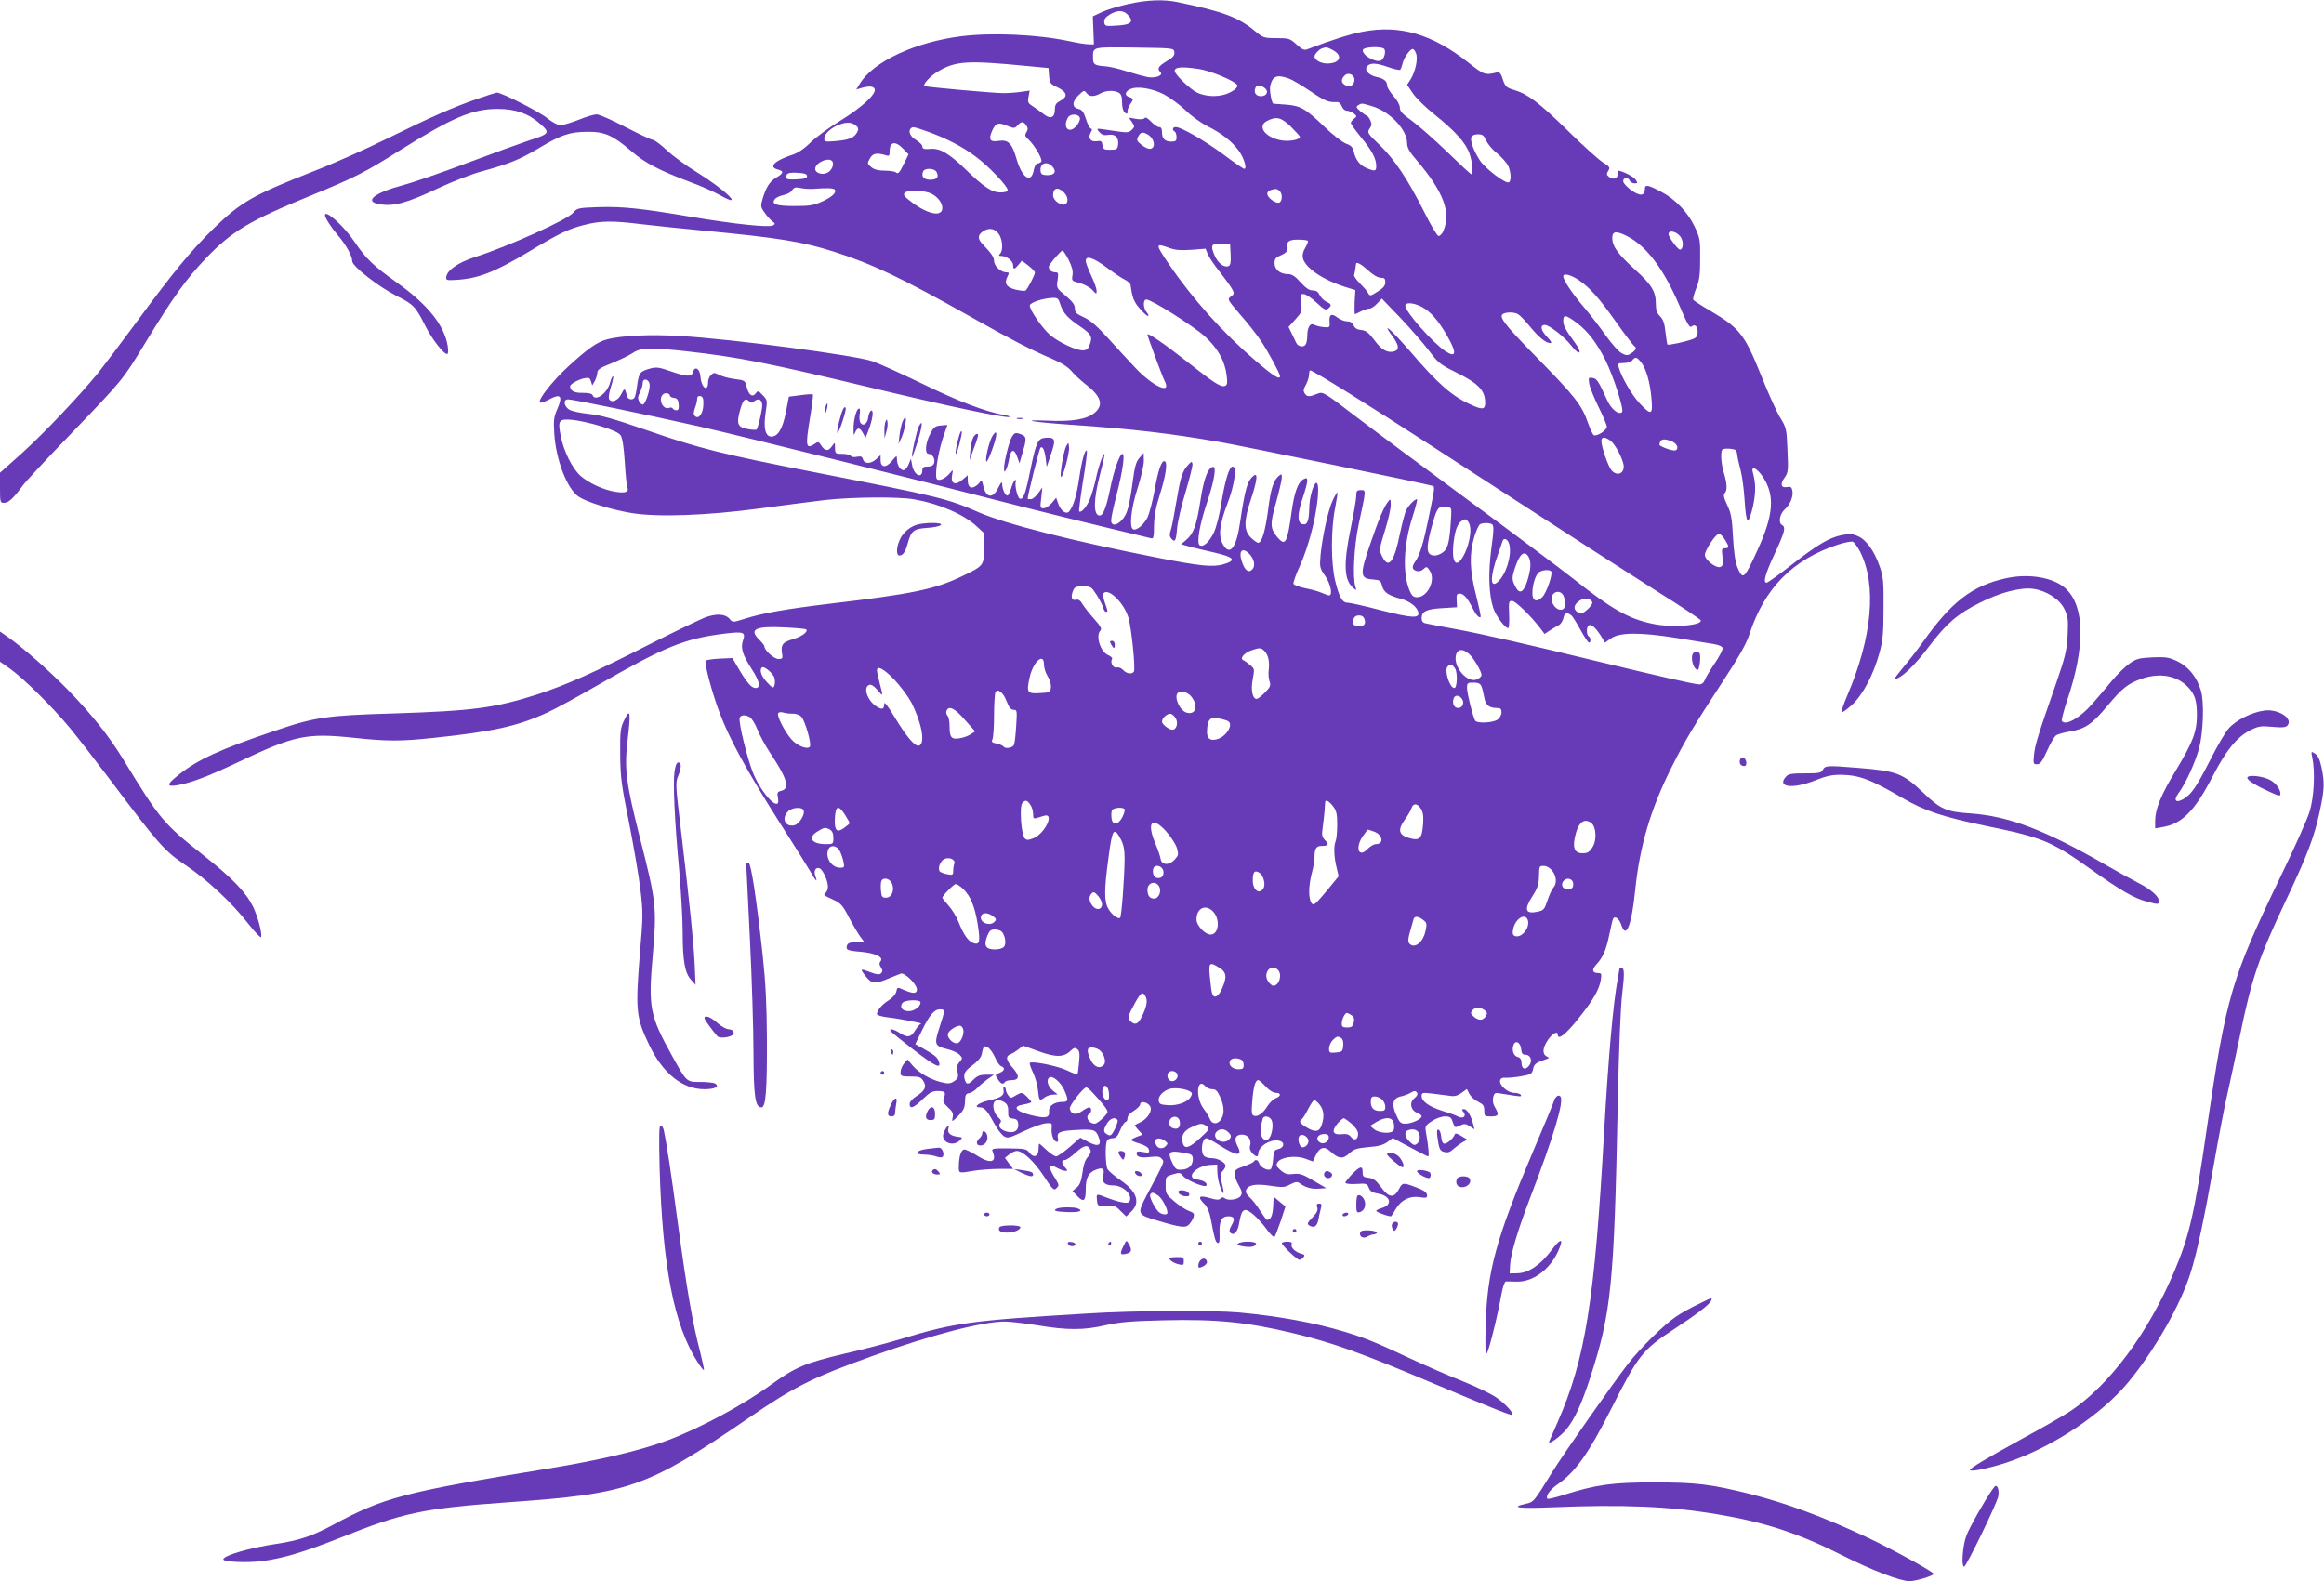 <?xml version="1.0" standalone="no"?>
<!DOCTYPE svg PUBLIC "-//W3C//DTD SVG 20010904//EN"
 "http://www.w3.org/TR/2001/REC-SVG-20010904/DTD/svg10.dtd">
<svg version="1.0" xmlns="http://www.w3.org/2000/svg"
 width="1280pt" height="871pt" viewBox="0 0 1280 871"
 preserveAspectRatio="xMidYMid meet">
<g transform="translate(0,871) scale(0.1,-0.1)"
fill="#673ab7" stroke="none">
<path d="M6215 8688 c-49 -11 -114 -30 -143 -43 l-53 -25 3 -77 3 -78 -30 1
c-16 0 -64 8 -105 17 -173 37 -424 49 -598 27 -251 -32 -481 -139 -555 -259
l-21 -34 24 7 c45 14 74 12 78 -6 6 -29 -72 -100 -190 -173 -62 -38 -137 -93
-166 -122 -37 -36 -69 -57 -105 -68 -93 -31 -126 -66 -72 -79 34 -9 31 -20 -9
-44 -37 -22 -56 -52 -76 -118 -11 -38 -11 -44 11 -75 13 -19 32 -40 43 -48 16
-12 17 -15 3 -23 -23 -12 -208 7 -447 47 -283 48 -381 58 -515 54 -111 -4
-116 -5 -138 -31 -31 -38 -359 -186 -541 -244 -92 -30 -153 -72 -158 -109 -3
-18 2 -20 52 -17 123 7 213 42 400 154 171 103 219 126 308 149 90 23 154 24
315 4 67 -8 219 -24 337 -35 420 -40 549 -61 725 -117 212 -68 371 -144 760
-363 213 -120 323 -177 440 -227 54 -23 89 -46 108 -69 16 -19 50 -50 75 -70
86 -65 102 -115 52 -157 -44 -37 -124 -51 -265 -44 -162 6 -70 -9 135 -23 337
-23 545 -47 824 -96 125 -22 1131 -229 1165 -240 15 -5 15 -3 -23 -189 -27
-129 -46 -193 -71 -228 -20 -29 -19 -44 6 -52 13 -4 27 -1 39 10 17 16 19 15
35 -9 34 -51 -12 -146 -70 -146 -20 0 -29 8 -41 36 -40 96 -34 252 16 407 16
50 27 93 25 96 -7 7 -46 -31 -60 -59 -7 -14 -22 -71 -34 -127 -31 -156 -62
-199 -96 -133 -20 39 -20 42 15 155 17 54 30 114 30 134 -1 35 -1 35 -16 16
-23 -30 -50 -94 -101 -243 -54 -158 -52 -179 18 -184 39 -3 44 -6 51 -35 9
-36 36 -54 105 -72 49 -13 91 -47 95 -76 5 -32 -35 -30 -209 14 -87 23 -169
41 -181 41 -29 0 -46 30 -68 120 -24 94 -24 289 0 404 8 44 14 81 12 83 -2 2
-14 -18 -26 -44 -25 -53 -58 -204 -67 -304 -5 -63 -4 -69 26 -112 30 -44 43
-107 21 -107 -5 0 -24 7 -42 15 -18 8 -59 19 -91 25 -32 7 -60 17 -63 24 -2 7
13 50 34 96 55 119 102 314 102 422 0 94 -47 -4 -49 -102 -2 -70 -10 -92 -35
-88 -31 4 -32 54 -2 142 14 41 26 84 26 96 0 18 -3 19 -21 10 -30 -16 -50 -71
-65 -178 -24 -174 -34 -193 -78 -142 -41 49 -42 72 -7 195 17 61 31 122 31
135 0 19 -2 21 -16 9 -30 -25 -45 -71 -59 -184 -15 -116 -35 -185 -55 -185 -6
0 -25 13 -41 29 -39 39 -39 92 1 211 34 103 40 150 14 129 -34 -28 -46 -69
-74 -257 -20 -139 -56 -186 -93 -123 -28 47 -21 110 23 226 40 104 54 205 29
205 -18 0 -41 -73 -61 -195 -11 -72 -29 -140 -43 -170 -25 -51 -58 -81 -77
-69 -19 12 -1 115 42 242 40 121 52 198 28 190 -27 -9 -49 -70 -67 -190 -21
-134 -38 -180 -80 -214 l-26 -22 40 -11 c22 -6 85 -22 140 -34 113 -26 128
-43 55 -65 -58 -17 -126 -11 -355 34 -476 93 -852 189 -997 253 -168 74 -218
86 -883 216 -532 104 -655 135 -948 237 -180 62 -251 82 -315 88 -46 5 -94 15
-108 24 -29 20 -33 56 -5 56 29 0 424 -82 726 -150 237 -54 1242 -304 1805
-449 107 -27 301 -75 430 -106 129 -31 242 -58 250 -60 13 -4 16 7 16 68 1 52
9 100 32 172 33 105 44 177 27 184 -17 7 -36 -47 -56 -161 -11 -60 -29 -128
-39 -149 -22 -42 -63 -75 -80 -64 -21 13 -10 115 25 224 19 59 35 128 35 152
l-1 44 -23 -27 c-18 -20 -26 -47 -35 -115 -20 -149 -31 -192 -58 -223 -31 -37
-63 -40 -63 -6 0 13 13 75 29 137 35 134 48 229 33 229 -15 0 -47 -91 -67
-190 -21 -103 -39 -150 -58 -150 -36 0 -35 87 2 229 16 61 27 111 24 111 -9 0
-34 -73 -48 -141 -9 -40 -24 -90 -34 -113 -18 -41 -47 -73 -57 -63 -3 3 7 78
21 167 15 89 24 164 21 167 -10 10 -27 -50 -42 -151 -14 -95 -32 -155 -55
-183 -16 -19 -45 1 -60 41 l-12 34 -24 -29 c-14 -16 -34 -29 -45 -29 -19 0
-20 4 -13 58 l6 57 -23 -32 c-13 -18 -31 -33 -40 -33 -10 0 -18 1 -18 3 0 18
64 274 70 280 12 13 24 -12 30 -62 l5 -43 24 72 c28 80 23 93 -34 88 -39 -4
-49 -26 -80 -177 -26 -129 -39 -165 -58 -158 -13 4 -30 75 -22 95 2 7 0 10 -5
7 -5 -3 -15 -24 -21 -45 -7 -22 -16 -40 -20 -40 -12 0 -29 35 -29 62 -1 18 -5
14 -22 -19 -30 -64 -70 -56 -84 17 -6 25 -9 29 -16 16 -5 -9 -18 -21 -30 -27
-24 -13 -38 1 -38 39 l0 24 -31 -26 c-39 -33 -64 -20 -55 28 6 31 6 31 -12 10
-23 -28 -55 -44 -70 -35 -17 10 2 140 32 231 l24 69 -37 -3 c-31 -3 -39 -9
-58 -47 -26 -49 -31 -109 -9 -109 21 0 38 -27 31 -50 -4 -14 -15 -20 -36 -20
-22 0 -29 -5 -29 -19 0 -51 -46 -30 -56 26 l-7 36 -13 -32 c-7 -17 -20 -31
-28 -31 -18 0 -36 30 -36 61 0 22 -2 21 -28 -11 -33 -39 -62 -36 -62 6 l0 27
-23 -21 c-29 -28 -67 -29 -74 -2 -4 15 -11 18 -33 14 -15 -4 -31 -1 -34 5 -4
6 -25 11 -47 11 -37 0 -39 1 -40 33 0 32 0 32 -16 10 -20 -30 -39 -29 -59 2
-15 23 -17 24 -40 8 -45 -29 -48 -8 -24 137 12 72 20 134 17 137 -3 3 -34 1
-69 -4 l-63 -8 -16 -83 c-18 -93 -44 -137 -80 -137 -34 0 -45 47 -32 133 10
65 10 68 -16 95 -23 25 -27 26 -38 11 -18 -25 -39 -11 -50 33 -9 37 -10 38
-66 45 -31 4 -70 14 -86 23 -27 13 -31 13 -45 -1 -9 -8 -16 -26 -16 -39 0 -58
-37 -32 -42 30 -3 44 -31 62 -41 25 -7 -27 -34 -26 -124 5 -62 22 -79 24 -111
15 -57 -16 -62 -22 -72 -88 -4 -34 -11 -66 -15 -72 -9 -15 -35 -12 -40 5 -3 8
-7 23 -10 32 -5 13 -10 9 -23 -18 -18 -37 -58 -52 -68 -25 -3 8 2 38 11 66 9
28 15 54 12 57 -3 3 -11 -13 -17 -35 -15 -59 -82 -106 -96 -69 -3 9 -22 13
-55 13 -46 -1 -68 11 -69 36 0 12 44 37 77 44 26 5 32 3 38 -17 l7 -22 14 24
c7 13 13 34 14 45 0 18 15 28 81 54 44 18 96 43 115 56 42 29 97 31 294 9 286
-32 444 -63 1015 -200 424 -102 737 -168 763 -162 9 2 -3 7 -28 11 -101 18
-247 73 -450 172 -118 57 -242 113 -275 124 -95 33 -770 122 -1055 139 -166
10 -330 3 -408 -19 -53 -14 -104 -50 -209 -146 -89 -81 -173 -188 -159 -201 4
-4 27 4 51 17 63 34 76 19 45 -52 -20 -46 -22 -64 -17 -138 9 -143 71 -304
134 -346 45 -30 177 -71 290 -90 145 -24 414 -14 708 25 127 17 286 38 355 46
146 17 410 20 496 4 137 -24 272 -82 344 -149 l40 -37 0 -81 c0 -97 -1 -99
-125 -158 -146 -70 -271 -96 -720 -149 -241 -29 -375 -52 -475 -84 -63 -20
-65 -20 -80 -2 -24 30 -73 33 -136 10 -30 -12 -170 -79 -310 -150 -300 -153
-457 -223 -614 -274 -234 -75 -355 -91 -790 -105 -373 -11 -435 -20 -660 -97
-296 -100 -418 -156 -522 -238 -70 -55 -74 -70 -15 -61 75 12 169 47 348 132
302 143 370 157 625 130 186 -20 260 -20 439 -1 332 35 464 64 630 140 40 18
167 87 281 153 372 213 474 254 698 282 102 12 114 8 98 -39 -14 -40 -2 -79
48 -156 44 -68 52 -105 21 -105 -22 0 -48 30 -95 110 l-32 55 -69 -3 c-39 -2
-73 -7 -78 -11 -10 -10 36 -183 79 -294 54 -142 148 -313 316 -579 85 -133
167 -264 182 -290 29 -52 41 -62 27 -25 -11 29 1 52 23 44 18 -7 46 -69 46
-101 0 -12 -5 -27 -12 -34 -14 -14 -16 -11 43 -39 39 -18 51 -31 84 -95 21
-40 49 -88 62 -106 l24 -32 -44 0 c-32 0 -47 -5 -51 -16 -10 -26 0 -31 75 -37
79 -7 128 -30 109 -52 -8 -10 -8 -19 2 -34 10 -16 10 -23 1 -32 -9 -9 -22 -8
-55 4 -60 23 -63 22 -33 -17 34 -45 53 -48 122 -19 32 13 66 27 75 30 21 6 88
-59 88 -87 0 -24 -18 -25 -67 -5 -44 19 -40 19 -47 -9 -3 -13 -22 -34 -41 -46
-36 -22 -65 -56 -65 -76 0 -6 25 -14 58 -18 64 -7 203 -34 185 -35 -6 -1 -20
-17 -32 -36 -23 -40 -43 -43 -86 -15 -32 21 -60 27 -50 10 3 -5 62 -53 131
-106 120 -92 152 -106 133 -57 -8 21 -24 33 -98 75 l-30 16 36 74 c43 88 69
118 100 118 29 0 29 -3 -3 -101 -30 -93 -27 -101 46 -119 26 -6 56 -20 66 -31
16 -18 16 -20 -1 -39 -13 -14 -16 -28 -11 -54 6 -30 3 -37 -19 -52 -21 -14
-32 -15 -73 -5 -61 16 -123 52 -157 93 l-27 32 -19 -23 c-11 -13 -19 -34 -19
-47 0 -22 4 -24 55 -24 47 0 57 -3 70 -24 21 -31 9 -56 -40 -86 -20 -13 -35
-30 -35 -41 0 -31 23 -22 72 26 37 36 53 45 80 45 43 0 49 -6 37 -37 -8 -20
-4 -28 22 -53 25 -22 31 -34 26 -55 -5 -27 -5 -27 31 8 29 30 36 44 37 79 1
36 4 44 23 46 11 2 31 14 44 28 13 14 39 36 58 50 l35 24 -43 0 c-32 0 -49 -6
-68 -25 -29 -29 -40 -31 -48 -9 -13 35 -4 54 39 85 27 20 48 43 51 58 11 51
12 53 35 41 11 -6 29 -31 39 -54 10 -24 25 -46 34 -49 24 -9 19 -26 -9 -37
-25 -9 -25 -11 -9 -35 17 -27 29 -31 39 -15 3 5 20 10 36 10 45 0 46 24 5 70
-36 40 -39 63 -8 74 9 3 28 15 42 26 l25 20 85 -31 c95 -34 138 -34 176 2 19
18 26 20 38 9 12 -9 14 -25 9 -74 -3 -33 -7 -63 -9 -65 -1 -1 -27 8 -56 22
-51 25 -195 54 -206 42 -3 -3 5 -27 17 -52 13 -26 25 -71 28 -100 6 -57 8 -60
37 -38 11 8 31 15 45 15 l26 1 -27 22 c-28 23 -37 60 -18 72 18 11 61 -25 81
-68 25 -57 24 -67 -8 -67 -47 0 -78 -22 -75 -52 4 -37 -20 -41 -103 -20 -85
22 -101 48 -36 58 23 4 41 10 41 14 0 3 -12 17 -26 31 -25 23 -26 23 -57 6
-30 -18 -32 -18 -44 -1 -7 10 -13 23 -13 30 0 7 -4 15 -9 18 -4 3 -6 -5 -4
-17 6 -31 -12 -44 -82 -59 -56 -13 -88 -38 -47 -38 24 0 41 -20 78 -89 16 -29
39 -60 52 -69 21 -14 29 -12 110 26 48 23 103 43 122 44 34 3 35 2 32 -29 -3
-35 12 -73 30 -73 5 0 8 9 5 19 -8 33 8 41 94 46 102 6 113 3 129 -36 20 -48
0 -59 -55 -30 l-45 24 -59 -52 c-33 -28 -66 -51 -74 -51 -9 0 -32 16 -53 35
-20 19 -38 35 -40 35 -2 0 -4 -14 -4 -30 0 -41 -27 -51 -50 -20 -16 21 -25 23
-114 24 -83 1 -95 -1 -90 -14 28 -64 -10 -74 -86 -25 -30 19 -62 34 -70 33
-17 -4 -28 -37 -29 -90 -1 -43 -2 -42 84 -27 33 5 95 10 137 10 l78 0 -23 30
-22 31 24 19 c13 10 31 19 41 19 34 0 96 -58 149 -139 49 -75 56 -81 70 -66
14 14 14 18 -1 43 -49 77 -48 99 3 69 17 -9 38 -17 46 -17 14 0 14 2 0 18 -21
23 -22 42 -2 42 9 0 36 19 60 41 45 42 69 46 81 14 4 -9 -2 -26 -15 -39 -14
-14 -24 -44 -29 -86 -7 -47 -15 -68 -32 -82 l-23 -19 23 -24 c38 -41 50 -33
50 33 0 66 16 95 60 110 35 13 45 3 36 -35 -9 -35 9 -53 54 -53 58 0 112 -54
90 -90 -8 -13 -59 -3 -133 26 -49 19 -49 19 -45 -18 3 -32 4 -32 51 -29 41 2
51 -1 78 -29 l32 -31 28 27 c52 50 30 112 -60 173 -33 23 -65 50 -71 61 -11
20 -14 129 -4 154 3 9 17 16 30 16 20 0 29 9 44 45 11 25 24 45 30 45 5 0 10
9 10 20 0 13 13 28 35 41 19 12 35 28 35 36 0 20 40 13 54 -10 15 -23 -10 -66
-49 -87 -17 -8 -32 -16 -34 -18 -3 -1 6 -13 19 -27 l24 -25 -32 -12 c-18 -7
-32 -15 -32 -18 0 -3 21 -12 48 -20 31 -10 48 -21 50 -34 4 -16 0 -18 -32 -12
-28 5 -36 4 -36 -7 0 -21 23 -27 78 -20 37 4 51 2 61 -11 15 -17 19 -7 -83
-200 -54 -103 -53 -107 57 -139 132 -40 159 -43 178 -20 9 10 20 28 23 39 5
18 1 24 -25 33 -17 6 -53 29 -80 52 -46 39 -49 43 -49 90 0 48 1 48 40 60 36
11 41 10 57 -10 21 -24 119 -65 127 -52 9 13 -15 29 -49 33 -70 7 -10 76 71
81 l38 2 1 -45 c1 -25 9 -63 18 -85 19 -47 22 -32 6 31 -10 38 -9 47 5 63 9 9
16 23 16 29 0 18 -42 42 -75 42 -17 0 -36 5 -43 12 -22 22 -12 98 13 98 6 0
39 -17 72 -39 97 -62 130 -63 98 -2 -20 39 -10 61 26 61 33 0 54 -29 44 -61
-4 -13 0 -28 11 -40 20 -22 34 -25 34 -5 0 43 73 86 120 71 28 -9 22 -38 -10
-45 -22 -5 -25 -12 -28 -55 -2 -27 -8 -53 -14 -56 -16 -10 -57 11 -63 33 -7
19 -20 24 -30 9 -3 -5 -28 -17 -55 -26 -42 -14 -50 -21 -50 -41 0 -14 10 -43
23 -64 17 -31 20 -43 11 -57 -13 -21 -69 -29 -88 -14 -9 7 -16 7 -24 -1 -9 -9
-21 -8 -50 0 -69 21 -80 11 -38 -31 16 -16 28 -45 35 -83 20 -108 26 -127 38
-131 9 -3 12 12 10 55 -2 66 11 92 49 92 32 0 38 -15 17 -50 -13 -23 -14 -33
-6 -41 18 -18 40 5 47 49 11 58 16 70 31 76 19 7 74 -41 121 -105 20 -28 40
-47 44 -42 4 4 19 44 34 87 l26 80 -33 27 -32 27 -3 -56 c-3 -50 -13 -71 -34
-72 -3 0 -20 23 -38 51 -17 28 -43 61 -57 73 -17 15 -24 29 -20 40 11 29 52
37 134 24 68 -10 80 -9 110 8 28 14 38 16 51 6 33 -24 66 -33 106 -30 l41 3
-70 41 c-59 35 -76 41 -111 37 -33 -4 -46 0 -70 20 -24 21 -27 29 -18 44 18
29 98 40 151 21 l44 -16 16 34 c22 46 48 52 81 21 44 -41 69 -43 103 -11 26
24 41 29 105 35 55 4 83 12 105 28 l30 22 94 -50 c51 -28 97 -51 101 -51 6 0
2 54 -12 131 -6 34 -4 39 32 63 23 15 53 26 72 26 28 0 35 -5 43 -30 13 -34
10 -34 43 -19 20 10 30 9 51 -5 l26 -17 -7 28 c-11 46 -34 83 -50 83 -14 0
-14 -3 -4 -15 19 -23 -1 -40 -29 -26 -11 7 -49 20 -85 31 -74 23 -116 53 -116
82 0 19 4 20 58 14 31 -4 74 -9 94 -12 28 -5 44 -1 67 15 l30 22 14 -27 c8
-15 29 -34 48 -43 28 -14 34 -22 34 -49 0 -30 2 -32 37 -32 42 0 46 9 22 50
-11 18 -14 37 -10 55 7 26 9 27 49 20 105 -17 110 -18 103 -6 -4 6 -21 11 -37
11 -35 0 -82 42 -77 68 3 12 12 17 33 15 17 0 55 3 86 9 52 9 57 13 63 39 5
28 17 36 71 54 19 6 19 7 3 16 -25 14 -22 47 8 91 25 36 54 51 54 28 0 -32 44
2 110 85 84 104 118 163 127 218 5 33 3 37 -15 37 -33 0 -36 19 -9 48 36 39
53 78 71 165 9 44 18 83 21 87 11 17 34 -2 45 -36 26 -79 56 -4 76 191 25 244
85 448 199 675 72 145 127 237 283 475 91 139 131 209 148 263 83 253 238 410
487 492 37 12 74 19 82 16 8 -3 26 -28 40 -55 93 -184 67 -471 -71 -793 -19
-45 -33 -85 -31 -91 1 -5 26 12 55 38 61 55 120 166 154 290 18 66 22 108 22
245 1 147 -1 172 -22 232 -30 85 -73 145 -120 165 -30 13 -46 14 -90 5 -70
-15 -132 -52 -279 -167 -67 -52 -127 -95 -133 -95 -20 0 -9 44 39 148 62 133
68 157 46 170 -22 12 -13 62 17 88 28 25 46 70 40 101 -4 20 -9 24 -29 20 -34
-6 -40 16 -14 52 20 28 21 39 16 152 -5 117 -6 123 -40 178 -19 31 -66 134
-104 230 -93 230 -118 262 -278 357 -51 30 -95 58 -97 63 -3 4 4 32 16 62 18
43 22 75 22 164 1 104 -1 114 -31 178 -37 77 -105 149 -179 188 -74 40 -94 44
-94 21 0 -41 -25 -45 -74 -11 -26 19 -46 41 -46 51 0 22 28 24 36 3 4 -8 15
-15 26 -15 19 0 19 2 6 21 -10 16 -72 47 -95 49 -2 0 -3 -9 -3 -19 0 -25 -23
-33 -47 -16 -15 12 -16 17 -5 34 11 19 8 23 -30 47 -24 15 -113 95 -198 179
-157 153 -216 197 -292 220 -43 12 -49 19 -65 70 -6 18 -15 29 -24 27 -70 -17
-74 -16 -160 52 -200 158 -377 210 -581 172 -73 -14 -170 -45 -301 -95 -24
-10 -31 -7 -66 24 -36 33 -42 35 -110 35 -70 0 -74 2 -119 39 -90 76 -180 109
-430 160 -75 15 -162 12 -267 -11z m-5 -58 c39 -39 21 -57 -60 -61 -61 -4 -65
-3 -68 18 -2 16 6 28 30 43 42 25 73 25 98 0z m258 -207 c3 -18 -7 -29 -42
-50 -47 -29 -54 -41 -35 -60 18 -18 -25 -35 -69 -28 -20 4 -72 18 -116 32 -43
14 -98 27 -121 28 -56 4 -65 10 -65 45 0 63 -9 61 229 58 215 -3 216 -3 219
-25z m871 12 c60 -31 43 -75 -30 -75 -34 0 -69 20 -69 39 0 12 24 38 40 44 24
9 29 8 59 -8z m286 4 c10 -16 -3 -56 -20 -63 -33 -12 -108 34 -98 60 6 17 108
20 118 3z m174 -23 c12 -29 -3 -99 -29 -142 l-20 -31 31 -46 c17 -26 70 -78
119 -117 114 -91 174 -158 194 -217 16 -46 22 -113 10 -113 -4 0 -64 56 -134
124 -71 68 -158 145 -194 171 -52 37 -66 52 -66 72 0 15 -14 41 -35 64 -19 22
-35 47 -35 58 0 24 -19 39 -58 47 -43 9 -69 38 -52 59 17 20 49 19 117 -5 31
-11 59 -17 64 -15 4 3 10 18 14 35 7 32 41 80 56 80 5 0 14 -11 18 -24z
m-2149 -69 l125 -12 3 -43 c3 -40 6 -44 48 -64 52 -26 57 -51 14 -73 -24 -13
-30 -22 -30 -49 0 -44 -25 -54 -60 -26 -14 11 -40 30 -58 42 -30 19 -33 24
-27 55 l6 34 -48 -7 c-26 -4 -70 -7 -98 -7 -54 0 -428 34 -434 39 -10 9 34 56
76 81 97 57 161 61 483 30z m953 -17 c62 -9 197 -65 211 -88 8 -13 -23 -37
-63 -51 -49 -16 -110 -13 -156 8 -38 17 -125 101 -125 120 0 22 37 25 133 11z
m857 -59 c0 -29 -25 -45 -49 -31 -25 13 -27 33 -5 54 19 20 54 5 54 -23z
m-360 6 c19 -7 72 -39 118 -70 78 -53 100 -62 145 -59 10 1 21 -8 27 -23 5
-14 17 -25 28 -25 10 0 27 -7 38 -15 18 -14 18 -16 2 -29 -10 -7 -18 -18 -18
-23 0 -6 25 -41 56 -79 61 -74 84 -118 84 -159 0 -29 -8 -30 -53 -11 -37 15
-61 46 -71 92 -5 23 -15 33 -43 43 -20 8 -75 50 -122 96 -102 98 -129 113
-212 119 -35 2 -65 5 -66 5 -10 5 -22 76 -17 97 13 56 36 65 104 41z m-135
-51 c25 -18 13 -46 -20 -46 -27 0 -41 20 -31 45 7 19 26 19 51 1z m-556 -35
c34 -18 87 -57 119 -87 31 -31 86 -71 122 -89 80 -40 134 -83 172 -134 29 -39
48 -101 31 -101 -5 0 -56 35 -113 78 -106 78 -234 152 -264 152 -18 0 -22 -15
-6 -25 6 -3 10 -17 10 -31 0 -20 -5 -24 -28 -24 -36 0 -52 16 -52 52 0 19 -5
28 -16 28 -9 0 -29 14 -44 30 -18 19 -31 26 -35 20 -5 -7 -22 -9 -47 -5 l-40
7 17 -25 c15 -23 15 -26 -1 -42 -14 -14 -27 -16 -63 -11 -25 4 -66 9 -90 13
-43 6 -43 6 -26 -15 14 -15 26 -19 49 -15 39 6 59 -14 54 -54 -3 -25 -7 -28
-43 -28 -36 0 -40 3 -43 26 -3 22 -7 25 -32 21 -34 -5 -50 19 -32 49 8 13 8
19 0 21 -7 3 -19 26 -27 53 -12 38 -22 51 -41 55 -37 8 -36 40 0 75 29 28 32
29 44 13 16 -22 42 -22 76 -3 30 17 74 19 101 5 14 -8 19 -21 19 -54 0 -27 6
-48 15 -56 12 -10 15 -9 15 7 0 10 7 28 15 39 19 26 19 32 -5 39 -27 8 -25 29
3 43 36 19 118 7 186 -27z m1148 -66 c98 -29 193 -129 193 -204 0 -25 13 -48
57 -99 146 -172 187 -286 141 -388 -6 -13 -17 -24 -25 -24 -7 0 -43 60 -79
133 -90 179 -163 289 -246 369 -67 64 -69 68 -55 89 12 16 13 27 5 45 -6 13
-14 24 -17 24 -3 1 -19 12 -36 25 -25 21 -28 27 -15 35 19 12 18 13 77 -5z
m-1609 -66 c2 -9 -7 -29 -20 -43 -39 -46 -77 -10 -47 45 13 25 62 23 67 -2z
m1163 -48 c27 -27 49 -52 49 -55 0 -15 -56 -26 -97 -20 -91 13 -142 77 -86
107 53 28 80 21 134 -32z m-2393 4 c11 -10 11 -17 3 -34 -17 -30 -43 -41 -116
-48 -60 -5 -65 -4 -65 14 0 26 39 62 87 78 40 15 69 11 91 -10z m936 2 c8 -12
8 -22 -1 -36 -10 -16 -8 -22 14 -42 33 -32 76 -106 68 -119 -3 -5 -12 -10 -20
-10 -8 0 -17 -15 -21 -36 -14 -78 -64 -46 -95 60 -25 87 -46 108 -99 100 -48
-8 -57 7 -35 57 20 43 34 47 88 24 32 -13 36 -13 53 6 20 22 32 21 48 -4z
m-542 -33 c103 -37 193 -84 265 -139 69 -51 173 -161 173 -182 0 -8 -13 -13
-39 -13 -49 0 -92 29 -197 131 -83 80 -135 112 -183 109 -42 -3 -51 -1 -51 14
0 8 -16 23 -35 35 -32 19 -45 48 -28 64 10 10 16 9 95 -19z m1208 -14 c40 -22
49 -80 11 -80 -9 0 -29 10 -45 23 -25 20 -27 26 -17 45 13 24 23 27 51 12z
m1865 -33 c8 -19 34 -51 60 -71 25 -21 52 -51 60 -66 17 -32 20 -86 6 -94 -17
-11 -129 74 -160 120 -35 54 -55 109 -47 129 3 9 18 15 36 15 26 0 33 -6 45
-33z m-3210 -47 l29 -30 -28 -57 c-20 -42 -30 -53 -39 -44 -6 6 -34 11 -63 11
-36 0 -59 6 -75 19 -23 19 -23 21 -8 48 16 29 38 33 87 18 19 -6 22 -4 22 22
0 53 31 59 75 13z m-390 -70 c10 -16 -4 -49 -27 -61 -28 -15 -68 -3 -68 21 0
35 78 68 95 40z m1210 -26 c26 -27 15 -49 -25 -49 -26 0 -36 5 -38 18 -9 45
30 64 63 31z m-637 -31 c15 -28 3 -43 -34 -43 -36 0 -51 17 -40 45 8 21 63 19
74 -2z m-713 -23 c0 -11 -14 -16 -57 -18 -44 -2 -58 0 -58 11 0 23 12 28 65
25 36 -2 50 -7 50 -18z m40 -70 c61 5 104 4 111 -3 15 -15 -10 -40 -63 -65
-50 -23 -71 -27 -155 -27 -104 0 -133 10 -109 39 7 9 29 18 48 22 19 4 40 15
46 26 10 16 18 18 47 12 19 -4 53 -6 75 -4z m1375 -20 c24 -24 26 -58 5 -66
-23 -9 -65 23 -65 50 0 41 27 49 60 16z m1188 8 c17 -17 15 -57 -2 -64 -19 -7
-65 26 -66 48 0 15 14 23 46 27 5 0 15 -4 22 -11z m-1936 -8 c42 -12 78 -51
78 -86 0 -50 -78 -36 -167 31 -40 30 -50 42 -41 52 13 16 78 17 130 3z m387
-226 c23 -30 28 -93 9 -112 -9 -9 -8 -12 8 -12 28 0 64 -28 64 -51 0 -25 8
-24 30 3 l18 22 36 -27 c20 -16 36 -32 36 -38 0 -14 -41 -93 -52 -100 -5 -3
-30 0 -56 6 -51 13 -63 35 -42 74 9 18 8 21 -9 21 -28 0 -65 34 -66 62 -1 23
-13 40 -62 92 -29 29 -29 51 -1 70 33 23 64 19 87 -10z m3761 -25 c14 -25 9
-64 -7 -64 -12 0 -63 69 -63 85 0 28 52 13 70 -21z m-298 10 c107 -54 203
-183 289 -385 41 -97 55 -121 65 -113 19 16 34 2 34 -30 0 -22 -6 -31 -27 -39
-40 -15 -133 -35 -139 -30 -2 3 -7 33 -11 68 -5 48 -12 70 -30 88 -17 17 -23
34 -23 68 0 68 -23 106 -116 190 -94 86 -124 127 -124 173 0 38 21 41 82 10z
m-1759 -25 c3 -3 -3 -21 -14 -39 -26 -44 -17 -76 33 -120 46 -38 108 -70 188
-96 l55 -17 -4 -66 c-1 -36 -1 -66 2 -66 3 0 18 7 33 15 16 8 37 15 46 15 9 0
29 12 43 28 l26 27 101 -105 c55 -58 126 -139 157 -180 52 -69 63 -78 148
-120 126 -62 163 -100 163 -170 0 -36 -16 -38 -77 -10 -105 47 -183 115 -335
293 -106 122 -163 172 -99 85 36 -48 39 -74 12 -83 -38 -12 -72 7 -111 61 -32
42 -46 53 -72 56 -23 2 -36 10 -43 26 -7 15 -18 22 -36 22 -14 0 -38 9 -53 21
-32 25 -47 17 -43 -24 2 -31 1 -32 -33 -29 -19 2 -43 8 -52 13 -22 12 -38 -15
-38 -63 0 -18 -4 -39 -9 -46 -10 -17 -41 -12 -51 8 -4 8 -15 32 -25 52 l-18
37 38 42 c35 39 37 44 31 90 -6 45 -5 49 14 49 12 0 43 -21 70 -46 42 -39 52
-45 65 -34 21 17 19 25 -10 38 -14 7 -30 23 -37 37 -8 18 -19 25 -38 25 -19 0
-38 13 -67 45 -30 34 -48 45 -69 45 -43 0 -74 25 -74 60 0 24 6 32 35 44 32
14 40 25 36 50 -5 26 11 36 57 36 27 0 51 -3 55 -6z m-425 -77 c2 -43 -1 -59
-12 -63 -24 -9 -57 15 -76 58 -25 57 -18 70 39 66 l46 -3 3 -58z m-337 37 c33
-12 63 -14 121 -10 l78 6 13 -32 c8 -18 38 -62 67 -98 28 -36 58 -77 66 -92
13 -25 12 -28 -7 -42 -20 -14 -19 -16 51 -98 40 -45 90 -109 111 -140 39 -56
109 -186 109 -200 0 -23 -39 2 -136 86 -179 153 -348 342 -478 534 -74 109
-74 115 5 86z m-555 -66 c18 -36 25 -61 21 -84 -5 -31 -4 -32 40 -43 24 -7 55
-23 69 -38 22 -24 24 -25 24 -5 0 11 -13 49 -30 84 -16 34 -30 71 -30 81 0 31
40 19 113 -35 39 -29 84 -60 101 -68 17 -8 32 -22 33 -30 9 -69 18 -92 49
-128 20 -23 40 -42 46 -42 6 0 4 8 -5 18 -21 23 -23 72 -3 72 29 0 259 -146
322 -203 71 -65 110 -134 120 -214 5 -42 4 -54 -9 -59 -23 -8 -59 15 -212 136
-119 94 -215 160 -215 147 0 -10 82 -232 95 -257 39 -76 -65 -29 -161 73 -38
40 -106 114 -152 165 -59 65 -97 98 -132 114 -42 19 -50 27 -50 50 0 19 -13
37 -51 69 -50 42 -51 43 -44 86 5 38 4 43 -13 43 -26 0 -43 22 -32 40 16 25
65 80 72 80 4 0 19 -23 34 -52z m1650 -58 c27 -25 53 -40 69 -40 20 0 25 -5
25 -25 0 -18 -11 -32 -42 -51 -40 -26 -43 -26 -53 -8 -5 10 -26 34 -45 53 -19
19 -33 39 -32 45 2 6 5 22 7 36 2 14 4 26 4 28 3 11 31 -5 67 -38z m1158 -52
c62 -42 110 -96 202 -225 51 -72 98 -134 104 -138 16 -10 12 -23 -14 -40 -22
-15 -27 -15 -54 -1 -17 9 -56 53 -88 98 -32 46 -85 114 -117 152 -67 78 -117
153 -117 174 0 19 43 8 84 -20z m-2854 -135 c16 -48 40 -75 113 -124 59 -41
66 -55 47 -103 -7 -19 -17 -26 -37 -26 -36 0 -124 41 -174 80 -44 35 -121 146
-117 168 3 16 72 39 125 41 28 1 33 -3 43 -36z m1988 -12 c50 -26 91 -72 141
-158 56 -97 53 -128 -9 -87 -71 48 -220 217 -220 250 0 20 44 17 88 -5z m532
-41 c11 -6 40 -36 66 -68 48 -59 88 -92 113 -92 10 0 3 12 -17 33 -36 37 -42
67 -13 67 24 0 111 -68 146 -115 45 -58 64 -43 20 16 -53 73 -65 95 -65 122 0
36 14 34 75 -12 61 -46 109 -109 158 -206 44 -89 103 -273 91 -285 -18 -18
-59 15 -82 65 -48 106 -57 120 -81 123 -22 4 -23 1 -18 -31 3 -20 26 -77 51
-128 25 -50 46 -100 46 -110 0 -19 -53 -53 -71 -47 -6 2 -20 33 -33 69 -34 98
-71 145 -283 361 -184 188 -214 228 -180 241 21 9 58 7 77 -3z m679 -266 c28
-36 49 -109 57 -200 8 -91 -1 -94 -66 -25 -42 45 -100 144 -115 199 -6 20 -3
22 28 22 19 0 40 7 47 15 17 21 25 19 49 -11z m-1755 -81 c187 -112 414 -257
988 -630 351 -228 740 -478 865 -557 125 -78 228 -147 230 -153 10 -29 -161
-42 -266 -19 -133 28 -224 80 -437 249 -66 52 -319 242 -564 422 -245 181
-528 391 -629 468 -182 139 -184 140 -215 128 -45 -18 -57 -18 -70 2 -9 14 -7
24 7 48 9 17 17 42 17 55 0 13 3 24 6 24 4 0 34 -17 68 -37z m-3706 -40 c4
-27 -22 -106 -36 -111 -6 -2 -16 6 -22 17 -8 16 -7 28 5 50 8 17 15 40 15 51
0 29 34 23 38 -7z m112 -63 c0 -5 10 -10 23 -12 17 -2 23 -11 25 -35 2 -24 -1
-33 -12 -33 -8 0 -17 4 -21 10 -3 5 -12 7 -20 3 -34 -12 -61 47 -34 74 12 12
39 7 39 -7z m184 -48 c-1 -50 -26 -84 -46 -64 -9 9 -9 19 0 45 7 18 12 41 12
51 0 11 6 16 18 14 13 -3 17 -13 16 -46z m254 16 c8 -8 15 -8 26 2 28 22 49 4
43 -38 -6 -42 -23 -111 -30 -118 -2 -3 -23 -2 -46 2 -58 9 -66 29 -45 104 16
59 29 71 52 48z m-818 -136 c64 -20 99 -36 109 -51 9 -14 17 -65 22 -144 4
-67 10 -130 14 -141 11 -26 -9 -34 -66 -25 -64 10 -145 47 -192 88 -44 40 -92
134 -108 217 -18 89 -12 98 64 91 34 -3 105 -19 157 -35z m5558 -78 c23 -16
59 -78 72 -125 15 -52 -29 -79 -64 -40 -18 20 -56 129 -56 162 0 23 18 24 48
3z m337 -4 c30 -11 44 -39 25 -50 -10 -6 -60 9 -89 27 -2 1 -1 9 2 18 7 17 25
19 62 5z m363 -75 c2 -16 11 -57 20 -90 8 -33 18 -107 21 -164 4 -62 10 -106
17 -108 6 -2 18 30 29 78 16 77 16 126 -1 187 -11 39 22 25 55 -24 68 -103 60
-210 -30 -406 -73 -160 -79 -164 -109 -95 -12 29 -20 80 -25 167 -5 105 -11
134 -32 178 -19 40 -22 57 -14 65 15 15 14 52 -4 111 -16 52 -20 118 -8 130 4
4 23 6 43 4 31 -3 35 -7 38 -33z m-1575 -330 c-7 -133 -15 -178 -38 -201 -15
-14 -36 -24 -53 -24 -49 0 -51 41 -9 185 23 79 29 86 72 83 28 -3 30 -5 28
-43z m98 -47 c16 -29 5 -105 -22 -163 -41 -87 -73 -69 -65 37 7 77 20 118 43
136 23 17 31 15 44 -10z m127 -6 c10 -7 10 -32 -4 -133 -18 -138 -14 -257 11
-330 15 -43 64 -109 82 -109 4 0 7 34 5 75 -3 69 -2 75 16 75 18 0 100 -79
154 -149 l25 -33 29 19 c16 10 38 24 49 29 11 6 23 24 26 40 5 29 21 33 45 13
5 -4 28 -40 49 -79 21 -38 42 -70 47 -70 11 0 10 28 -2 35 -13 8 -13 52 0 60
14 9 37 -11 67 -57 l23 -38 31 22 c47 35 159 36 361 4 90 -15 183 -30 208 -34
29 -5 46 -13 48 -23 1 -8 -18 -45 -43 -82 -25 -37 -50 -78 -55 -92 -6 -16 -17
-25 -31 -25 -25 0 -235 48 -569 129 -387 94 -624 148 -775 176 -77 14 -150 28
-162 31 -16 3 -23 12 -23 28 0 38 26 51 114 56 l81 5 -2 38 c-2 30 1 37 16 37
22 0 42 -22 70 -77 20 -40 38 -60 46 -51 2 2 -9 55 -25 118 -36 139 -38 230
-10 323 11 36 26 68 33 70 19 8 51 7 65 -1z m1282 -84 c25 -41 25 -48 0 -48
-17 0 -18 -5 -13 -48 4 -40 2 -50 -12 -55 -23 -9 -85 39 -85 66 0 26 60 117
78 117 7 0 21 -15 32 -32z m-1186 -32 c12 -62 -20 -161 -64 -201 -44 -40 -44
28 0 150 12 33 23 66 25 73 8 25 33 11 39 -22z m-1434 -46 c28 -28 36 -68 17
-87 -21 -21 -41 -5 -57 43 -20 59 2 82 40 44z m1540 -19 c14 -27 12 -67 -8
-131 -21 -65 -43 -76 -66 -31 -20 38 -20 49 0 108 25 75 52 94 74 54z m124
-79 c9 -15 -26 -117 -49 -141 -31 -31 -55 -22 -55 21 0 49 19 106 38 117 21
13 59 14 66 3z m-2504 -129 c17 -27 33 -58 36 -70 3 -13 10 -23 15 -23 12 0
12 0 -6 51 -9 26 -12 46 -6 52 28 28 112 -55 136 -135 17 -58 40 -283 30 -298
-10 -16 -41 -11 -59 9 -10 11 -25 17 -36 14 -19 -5 -37 28 -25 47 3 5 -5 14
-19 20 -44 16 -74 108 -45 137 9 9 0 25 -35 64 -25 28 -54 65 -64 81 -11 20
-23 28 -35 24 -23 -6 -31 13 -18 47 9 24 16 27 56 27 43 0 46 -2 75 -47z
m2570 -2 c13 -25 13 -68 0 -76 -33 -20 -79 39 -60 76 14 25 46 25 60 0z m160
-42 c0 -15 -47 -59 -63 -59 -8 0 -20 7 -28 16 -16 19 -3 43 31 61 25 12 60 2
60 -18z m-1255 -89 c9 -27 -1 -40 -30 -40 -29 0 -39 13 -30 40 4 13 15 20 30
20 15 0 26 -7 30 -20z m-3075 -57 c13 -12 -23 -39 -69 -53 -60 -17 -71 -31
-64 -77 5 -30 3 -33 -20 -33 -24 0 -77 48 -77 70 0 5 -14 22 -31 39 -55 55
-16 73 141 65 63 -3 117 -8 120 -11z m2524 -119 c21 -21 29 -56 24 -102 -3
-20 -1 -49 4 -64 8 -24 5 -32 -25 -63 -19 -19 -39 -35 -46 -35 -23 0 -33 52
-21 110 10 53 10 56 -14 76 -14 12 -31 24 -38 27 -22 8 4 40 43 54 46 16 55
16 73 -3z m1129 -18 c25 -23 67 -95 67 -115 0 -6 -10 -16 -22 -22 -55 -29
-141 73 -117 139 11 29 39 28 72 -2z m-2343 -57 c0 -18 9 -47 21 -65 11 -19
19 -46 17 -61 -3 -27 -6 -28 -61 -31 -69 -4 -74 3 -57 82 18 89 80 146 80 75z
m2264 -21 c15 -23 12 -108 -4 -108 -25 0 -56 96 -38 117 15 19 25 16 42 -9z
m-3748 -54 c3 -13 3 -32 -1 -41 -5 -16 -11 -13 -41 19 -32 35 -42 66 -28 81
11 11 64 -33 70 -59z m659 -7 c33 -35 74 -90 92 -122 58 -111 81 -229 46 -242
-22 -9 -69 46 -139 162 -33 55 -54 82 -54 69 0 -31 -10 -35 -40 -17 -51 30
-79 106 -43 120 11 4 25 -4 45 -27 33 -40 33 -39 13 37 -8 31 -15 63 -15 70 0
29 38 9 95 -50z m3235 -39 c5 -13 11 -40 15 -60 6 -41 27 -58 69 -58 21 0 26
-5 26 -24 0 -14 -10 -32 -22 -40 -25 -18 -113 -22 -123 -6 -12 20 -45 150 -45
180 0 28 3 30 35 30 27 0 38 -5 45 -22z m-2615 -83 c13 -33 23 -45 38 -45 19
0 19 -5 14 -87 -3 -49 -8 -96 -12 -105 -7 -19 -50 -25 -59 -9 -3 4 -20 11 -37
15 -25 5 -30 9 -23 23 5 10 9 70 9 133 0 63 4 121 8 128 14 21 44 -4 62 -53z
m1012 33 c45 -50 32 -108 -20 -94 -38 9 -73 86 -50 109 14 14 50 6 70 -15z
m1496 -19 c14 -22 2 -49 -22 -49 -22 0 -34 24 -25 52 7 22 32 20 47 -3z
m-2739 -114 l57 -64 -25 -16 c-13 -9 -41 -19 -61 -22 -45 -7 -55 4 -55 68 0
25 -5 50 -11 56 -7 7 -9 19 -6 27 12 31 45 16 101 -49z m-948 34 c19 0 38 -7
48 -18 21 -23 58 -153 46 -165 -16 -16 -69 6 -100 40 -38 43 -83 131 -74 145
3 6 16 8 28 4 11 -4 35 -7 52 -6z m2111 -28 c13 -27 2 -61 -20 -61 -19 0 -57
30 -57 45 0 20 30 46 48 43 9 -2 22 -14 29 -27z m-2348 9 c10 -5 29 -35 42
-67 12 -32 44 -89 69 -128 95 -141 112 -199 64 -211 -23 -6 -25 -10 -19 -40
16 -86 -86 15 -136 135 -33 80 -83 285 -75 307 6 16 30 18 55 4z m2634 -22
c34 -18 -10 -89 -63 -101 -37 -9 -54 6 -52 47 2 61 17 78 60 70 20 -4 45 -11
55 -16z m-1089 -460 c9 -12 16 -35 16 -51 0 -25 3 -28 20 -23 11 3 29 9 40 12
60 19 7 -96 -57 -123 -30 -12 -38 -12 -49 -1 -19 19 -30 173 -14 193 17 20 26
19 44 -7z m1670 -12 c17 -22 21 -42 21 -99 0 -40 -4 -81 -9 -92 -11 -25 -9
-87 6 -146 l11 -46 -68 -83 c-63 -75 -70 -81 -82 -64 -17 24 -16 96 2 164 8
30 15 69 15 87 0 48 9 63 39 63 38 0 43 8 19 32 -18 18 -19 27 -12 77 4 31 9
72 10 91 1 19 2 39 3 43 2 15 24 2 45 -27z m482 -11 c12 -19 15 -41 12 -85 -6
-81 -19 -93 -78 -76 -57 17 -63 45 -22 102 16 22 33 50 36 62 10 29 32 28 52
-3z m-3400 -9 c9 -23 -24 -75 -51 -82 -50 -12 -73 38 -35 76 23 23 78 27 86 6z
m229 -26 c14 -22 25 -42 25 -44 0 -3 -14 -14 -31 -27 -39 -28 -53 -15 -51 47
3 77 19 84 57 24z m1539 32 c3 -5 -3 -24 -12 -43 -22 -44 -56 -47 -60 -6 -2
16 -1 35 2 43 6 15 61 20 70 6z m2570 -75 c28 -21 32 -95 7 -134 -17 -27 -27
-33 -55 -33 -47 0 -58 33 -36 112 18 62 48 81 84 55z m-2340 -48 c25 -28 51
-69 58 -90 10 -36 9 -41 -13 -65 -31 -33 -72 -30 -77 6 -2 14 -15 51 -28 82
-51 121 -19 155 60 67z m-1853 11 c13 -8 19 -21 19 -45 0 -34 -1 -35 -41 -35
-79 0 -103 36 -46 70 37 23 42 24 68 10z m2997 -11 c48 -17 56 -69 10 -69 -11
0 -31 -12 -45 -26 -48 -52 -71 2 -29 67 15 21 28 39 30 39 2 0 17 -5 34 -11z
m-1394 -44 c15 -29 20 -58 20 -105 -1 -112 -17 -321 -25 -326 -13 -8 -45 17
-64 49 -24 40 -24 104 0 280 21 163 30 176 69 102z m-1547 -66 c7 -15 16 -41
19 -58 6 -28 4 -31 -19 -31 -46 0 -82 54 -66 99 12 30 50 25 66 -10z m629 -66
c-3 -8 -6 -26 -6 -40 0 -23 -3 -25 -32 -19 -18 3 -36 10 -41 15 -15 15 2 61
26 70 28 11 61 -5 53 -26z m1152 -44 c3 -28 -16 -43 -43 -33 -15 6 -21 45 -8
58 16 16 48 1 51 -25z m2141 5 c24 -31 27 -71 7 -93 -8 -9 -23 -41 -33 -71
-16 -49 -21 -55 -53 -62 -70 -15 -78 11 -28 88 24 37 33 61 34 99 2 68 1 65
28 65 15 0 33 -11 45 -26z m-1612 -12 c21 -13 34 -61 23 -83 -22 -40 -60 -14
-60 41 0 47 10 59 37 42z m-2025 -57 c17 -38 0 -80 -32 -80 -22 0 -25 5 -28
39 -2 21 -1 44 2 52 9 23 45 16 58 -11z m3753 -5 c0 -20 -6 -26 -26 -28 -30
-4 -46 22 -28 45 20 23 54 12 54 -17z m-2282 -11 c17 -27 0 -69 -27 -69 -24 0
-36 17 -36 49 0 38 43 52 63 20z m-1080 -14 c42 -40 65 -95 82 -196 15 -98 11
-116 -24 -104 -27 8 -55 48 -81 115 -12 30 -37 71 -56 92 -19 21 -34 40 -34
43 0 10 63 75 74 75 6 0 24 -11 39 -25z m767 -86 c0 -30 -30 -36 -52 -10 -21
27 -23 52 -5 70 10 10 16 7 35 -14 12 -14 22 -35 22 -46z m610 -39 c40 -40 35
-122 -8 -128 -30 -5 -82 48 -82 83 0 62 49 86 90 45z m-1212 -26 c18 -13 21
-19 11 -30 -25 -31 -89 -5 -75 31 7 19 36 19 64 -1z m2371 -22 c20 -15 21 -21
12 -62 -14 -63 -62 -99 -89 -67 -8 10 -7 28 5 68 8 30 17 60 19 67 5 17 28 15
53 -6z m576 -1 c13 -42 -35 -101 -72 -87 -11 5 -14 14 -9 38 12 58 67 92 81
49z m-2897 -64 c19 -22 25 -66 12 -82 -7 -9 -29 -15 -51 -15 -50 0 -62 21 -42
73 12 30 20 37 43 37 15 0 32 -6 38 -13z m1198 -198 c40 -24 43 -52 14 -116
-19 -43 -43 -56 -53 -28 -4 8 -9 48 -13 90 -8 84 -4 89 52 54z m322 -11 c26
-26 8 -88 -25 -88 -7 0 -20 11 -29 25 -30 46 17 100 54 63z m-728 -148 c12
-23 5 -59 -22 -112 -20 -41 -38 -47 -62 -23 -17 18 -14 29 27 103 32 57 41 62
57 32z m-1240 -32 c0 -23 -34 -48 -65 -48 -36 0 -53 23 -34 46 14 17 99 19 99
2z m3106 -42 c15 -12 17 -18 8 -33 -16 -25 -37 -27 -65 -5 -20 17 -21 22 -10
36 17 20 41 20 67 2z m-731 -29 c13 -10 16 -21 11 -40 -5 -22 -12 -27 -36 -27
-24 0 -30 4 -30 21 0 23 17 59 28 59 5 0 16 -6 27 -13z m-2140 -76 c7 -24 -10
-70 -30 -77 -20 -8 -55 23 -55 47 0 18 42 48 67 49 6 0 14 -8 18 -19z m2083
-50 c8 -5 12 -22 10 -42 -3 -31 -6 -34 -40 -37 -35 -3 -38 -1 -38 22 0 14 9
35 20 46 22 22 29 24 48 11z m990 -59 c2 -24 8 -32 22 -32 31 0 43 -34 21 -61
-21 -26 -41 -18 -41 18 0 16 -7 27 -20 30 -23 6 -34 35 -25 64 10 32 39 19 43
-19z m-2329 -2 c28 -15 47 -66 31 -85 -21 -25 -53 -14 -72 25 -23 48 -23 70 3
70 11 0 28 -4 38 -10z m785 -56 c9 -3 16 -17 16 -30 0 -20 -5 -24 -29 -24 -32
0 -56 22 -47 45 6 16 33 20 60 9z m-350 -81 c9 -21 -16 -46 -37 -37 -17 6 -23
35 -10 47 12 13 41 7 47 -10z m487 -68 c19 -21 42 -35 56 -35 30 0 30 -18 -1
-30 -13 -4 -33 -25 -46 -44 -24 -40 -54 -60 -75 -52 -11 4 -13 21 -8 78 6 80
17 118 33 118 5 0 24 -16 41 -35z m-331 0 c7 -8 23 -15 37 -15 19 0 28 -9 43
-42 25 -54 25 -99 2 -129 -21 -25 -48 -21 -59 8 -4 10 -19 36 -35 57 -46 64
-35 177 12 121z m-532 -38 c2 -28 -1 -37 -12 -37 -18 0 -31 42 -22 66 10 27
31 9 34 -29z m-90 4 c56 -60 82 -94 82 -106 0 -14 -55 -65 -70 -65 -34 0 -55
39 -30 55 13 8 13 35 -1 35 -6 0 -25 -10 -41 -22 -33 -23 -60 -17 -66 15 -3
17 75 117 91 117 5 0 21 -13 35 -29z m534 8 c15 -8 16 -14 7 -30 -15 -29 -73
-51 -127 -47 -40 3 -47 6 -50 25 -4 24 24 54 61 65 25 8 83 1 109 -13z m1254
-10 c4 -7 -3 -19 -16 -29 -29 -22 -21 -66 15 -80 14 -5 25 -14 25 -19 0 -16
-55 -41 -89 -41 -26 0 -33 6 -51 48 -27 59 -19 93 25 102 17 4 40 12 50 18 25
15 32 15 41 1z m-194 -36 c10 -9 18 -27 18 -40 0 -19 -5 -23 -28 -23 -36 0
-52 16 -52 52 0 22 5 28 22 28 12 0 30 -7 40 -17z m-2077 -17 c13 -9 19 -25
18 -49 -1 -32 2 -36 26 -39 20 -2 27 -9 29 -29 4 -34 -19 -52 -57 -44 -38 8
-57 30 -43 48 9 10 6 17 -8 30 -22 18 -35 59 -26 82 7 19 36 19 61 1z m1734
-12 c23 -30 26 -65 10 -113 -13 -37 -37 -40 -85 -10 -35 21 -41 33 -24 44 6 4
22 29 35 56 14 27 29 49 34 49 5 0 19 -12 30 -26z m-771 -93 c5 -30 -10 -45
-37 -36 -13 4 -21 15 -21 30 0 40 53 46 58 6z m500 17 c24 -24 5 -118 -23
-118 -32 0 -40 51 -20 118 5 15 27 16 43 0z m-843 -8 c3 -5 -4 -28 -15 -50
-18 -35 -23 -39 -40 -30 -24 13 -25 24 -3 61 17 29 46 38 58 19z m1290 -21
c21 -19 35 -40 35 -54 0 -33 -20 -42 -39 -18 -12 15 -25 18 -52 15 -48 -5 -57
17 -23 58 14 16 30 30 35 30 4 0 24 -14 44 -31z m231 6 c3 -14 4 -32 0 -40 -8
-22 -78 -19 -107 4 l-23 19 34 21 c49 30 88 28 96 -4z m-1030 -19 c18 -14 16
-17 -36 -65 -61 -56 -86 -63 -96 -27 -10 40 5 67 49 87 51 23 58 23 83 5z
m118 -32 c20 -19 20 -28 2 -44 -34 -28 -94 11 -67 44 17 20 45 20 65 0z m1044
4 c17 -17 15 -53 -3 -68 -13 -11 -20 -9 -40 10 -27 25 -33 55 -12 63 22 9 43
7 55 -5z m-491 -43 c-9 -22 -34 -30 -52 -15 -18 15 -9 38 18 42 28 5 41 -6 34
-27z m-114 3 c12 -19 -6 -48 -29 -48 -16 0 -29 43 -19 60 9 15 35 9 48 -12z
m-787 -12 c17 -13 18 -16 3 -31 -17 -17 -44 -12 -53 12 -13 32 16 43 50 19z
m132 -72 c15 -3 22 -12 22 -27 0 -36 -22 -58 -60 -60 -31 -2 -36 2 -53 37 -31
66 -19 73 91 50z m-169 -230 c21 -15 51 -70 51 -94 0 -16 -36 -11 -52 8 -24
27 -49 82 -43 92 9 14 17 13 44 -6z"/>
<path d="M9327 5113 c-20 -19 -1 -93 24 -93 8 0 18 70 11 88 -4 13 -24 16 -35
5z"/>
<path d="M6120 5160 c6 -11 13 -20 15 -20 3 0 5 9 5 20 0 11 -7 20 -15 20 -13
0 -14 -4 -5 -20z"/>
<path d="M2630 8166 c-136 -47 -257 -101 -497 -219 -117 -58 -301 -140 -410
-182 -330 -130 -395 -167 -547 -314 -123 -121 -221 -239 -421 -511 -87 -118
-184 -246 -215 -285 -108 -131 -296 -330 -418 -440 l-122 -109 0 -83 c0 -80 1
-83 23 -83 24 0 52 26 102 95 16 22 129 144 251 270 307 320 296 306 424 516
152 250 227 354 334 466 141 148 241 208 574 344 250 103 294 125 493 250 292
183 401 229 540 229 98 0 169 -25 234 -82 57 -50 53 -55 -65 -93 -47 -16 -197
-70 -335 -122 -137 -52 -299 -108 -359 -124 -156 -42 -213 -89 -126 -104 80
-13 147 5 330 91 75 35 178 75 230 89 156 43 209 65 313 126 128 77 174 92
272 93 96 1 142 -20 245 -109 72 -62 152 -104 314 -165 61 -22 138 -56 173
-76 138 -77 29 30 -130 128 -56 34 -130 88 -164 120 -34 32 -69 58 -78 58 -9
0 -76 32 -150 70 -74 39 -146 70 -159 70 -13 0 -58 -13 -99 -30 -42 -16 -87
-30 -100 -30 -14 0 -44 16 -69 36 -40 35 -257 145 -282 144 -6 -1 -54 -16
-106 -34z"/>
<path d="M1790 7525 c0 -15 34 -68 70 -110 46 -53 80 -115 80 -144 0 -28 148
-143 248 -193 91 -46 101 -57 156 -166 36 -71 99 -152 118 -152 7 0 8 16 4 43
-18 114 -108 227 -277 348 -134 96 -171 131 -237 228 -57 85 -162 179 -162
146z"/>
<path d="M4546 6464 c-4 -14 -5 -28 -3 -31 3 -2 8 8 11 23 4 14 5 28 3 31 -3
2 -8 -8 -11 -23z"/>
<path d="M4643 6455 c-13 -25 -37 -125 -31 -130 7 -7 50 123 46 137 -3 9 -8 6
-15 -7z"/>
<path d="M4711 6423 c-6 -21 -11 -56 -10 -78 0 -34 2 -37 9 -17 12 29 26 28
43 -4 l14 -26 15 38 c24 61 32 117 16 112 -7 -3 -14 -19 -16 -37 -4 -35 -28
-52 -43 -30 -5 8 -7 29 -4 47 8 45 -12 41 -24 -5z"/>
<path d="M4969 6383 c-5 -15 -12 -47 -15 -72 l-5 -46 16 34 c17 38 31 111 21
111 -4 0 -11 -12 -17 -27z"/>
<path d="M5603 6403 c9 -2 23 -2 30 0 6 3 -1 5 -18 5 -16 0 -22 -2 -12 -5z"/>
<path d="M4877 6387 c-4 -10 -7 -35 -6 -55 l1 -37 9 34 c6 18 9 43 7 55 -3 19
-4 19 -11 3z"/>
<path d="M5061 6362 c-12 -23 -43 -163 -38 -169 2 -2 16 38 32 87 26 87 29
125 6 82z"/>
<path d="M5283 6310 c-14 -43 -24 -100 -18 -100 7 0 36 111 32 123 -2 7 -9 -4
-14 -23z"/>
<path d="M5467 6310 c-18 -28 -41 -123 -35 -142 3 -7 17 22 32 64 30 81 31
121 3 78z"/>
<path d="M5575 6307 c-16 -25 -45 -139 -45 -177 1 -22 2 -23 11 -7 5 9 13 36
17 59 9 54 27 59 44 13 l13 -37 17 59 c24 79 23 89 -12 102 -26 9 -32 7 -45
-12z"/>
<path d="M5360 6300 c-6 -11 -13 -44 -16 -73 l-4 -52 18 50 c31 82 34 95 23
95 -6 0 -15 -9 -21 -20z"/>
<path d="M5873 6254 c-14 -24 -38 -163 -29 -171 9 -9 48 134 44 164 -3 27 -3
27 -15 7z"/>
<path d="M6543 6148 c-31 -33 -41 -66 -64 -202 -11 -67 -24 -136 -30 -154 -8
-24 -8 -37 1 -47 21 -26 27 -17 33 53 3 37 24 128 47 202 22 74 39 143 38 153
-3 17 -5 17 -25 -5z"/>
<path d="M7470 5980 c0 -17 -13 -96 -30 -177 -42 -203 -38 -289 15 -333 17
-14 17 -13 10 9 -16 51 -7 224 18 341 42 196 42 190 12 190 -21 0 -25 -4 -25
-30z"/>
<path d="M5045 5818 c-40 -14 -75 -46 -91 -85 -18 -42 -18 -83 0 -83 19 0 32
19 45 65 19 71 33 82 106 87 36 2 70 9 77 16 15 15 -93 15 -137 0z"/>
<path d="M11046 5524 c-184 -41 -298 -129 -454 -349 -31 -44 -81 -108 -110
-142 -29 -35 -50 -63 -47 -63 34 0 109 71 196 187 91 120 152 172 274 233 114
58 227 86 296 76 72 -11 143 -57 169 -111 20 -41 22 -58 18 -143 -5 -85 -12
-117 -62 -262 -100 -286 -118 -344 -123 -397 -5 -50 -4 -53 16 -53 18 0 29 15
55 73 18 40 40 78 49 85 8 7 44 17 79 23 82 13 121 40 207 143 81 97 111 120
186 147 101 35 196 18 257 -47 38 -41 48 -75 48 -157 -1 -90 -23 -147 -119
-306 -78 -128 -111 -209 -111 -272 l0 -42 41 7 c106 17 177 89 274 276 76 147
134 219 208 257 46 23 58 25 123 19 56 -5 74 -3 83 8 32 38 -51 92 -127 82
-70 -9 -159 -54 -198 -100 -19 -22 -64 -99 -100 -171 -75 -147 -103 -189 -147
-216 -43 -25 -58 -9 -29 31 40 53 92 168 114 248 23 89 29 254 10 318 -21 72
-68 131 -127 160 -48 23 -64 26 -139 23 -74 -4 -89 -7 -127 -34 -23 -16 -67
-59 -97 -95 -29 -36 -79 -93 -109 -128 -67 -77 -149 -123 -167 -93 -3 4 10 55
29 112 101 297 98 518 -7 616 -66 62 -204 86 -332 57z"/>
<path d="M0 5148 l0 -83 57 -40 c75 -54 232 -209 327 -324 43 -52 146 -185
229 -295 258 -344 295 -386 408 -461 118 -79 257 -208 347 -324 36 -46 68 -79
70 -73 7 21 -18 112 -44 167 -40 80 -112 156 -274 284 -221 175 -239 197 -440
526 -79 129 -172 247 -305 384 -99 102 -250 235 -332 292 l-43 30 0 -83z"/>
<path d="M3439 4745 c-22 -46 -24 -61 -23 -190 1 -124 6 -166 48 -373 25 -128
54 -294 63 -369 15 -127 15 -151 -1 -337 -27 -331 -24 -369 49 -521 75 -158
184 -245 304 -245 59 0 86 14 60 31 -8 5 -44 9 -80 9 -79 0 -76 -3 -158 145
-122 220 -131 264 -106 550 23 264 20 296 -70 648 -78 308 -87 380 -68 542 18
154 14 176 -18 110z"/>
<path d="M12736 4534 c16 -78 9 -215 -15 -294 -12 -41 -83 -199 -156 -350
-276 -572 -303 -663 -411 -1400 -67 -465 -96 -590 -180 -787 -143 -337 -357
-624 -569 -765 -39 -26 -161 -96 -272 -156 -197 -108 -283 -160 -283 -170 0
-12 108 10 204 42 252 84 525 266 673 448 143 175 282 419 337 593 35 108 76
300 131 610 25 143 57 310 71 370 14 61 45 207 70 325 67 326 102 428 259 760
115 244 152 342 181 478 27 125 28 161 10 246 -9 42 -19 64 -35 74 -22 15 -23
15 -15 -24z"/>
<path d="M9584 4526 c-7 -19 3 -36 22 -36 10 0 14 8 12 22 -4 26 -26 36 -34
14z"/>
<path d="M3715 4459 c-9 -64 1 -274 26 -544 10 -115 19 -269 19 -342 0 -155
12 -224 47 -261 l24 -27 -5 116 c-6 122 -26 319 -76 741 -29 238 -30 259 -15
293 19 46 19 75 1 75 -9 0 -16 -17 -21 -51z"/>
<path d="M10040 4470 c-9 -18 -21 -20 -99 -20 -72 0 -91 -3 -104 -18 -54 -59
37 -70 160 -21 60 24 92 31 141 31 104 -2 160 -23 346 -131 117 -68 220 -102
456 -151 308 -63 360 -84 575 -238 166 -118 237 -159 307 -178 68 -18 68 -18
68 5 0 24 -47 64 -114 98 -28 14 -112 60 -186 103 -331 190 -528 264 -735 279
-136 9 -166 22 -265 117 -110 104 -143 117 -355 134 -171 14 -183 13 -195 -10z"/>
<path d="M12381 4431 c-16 -11 29 -42 122 -84 50 -23 57 -24 57 -9 0 25 -27
60 -58 76 -37 19 -104 28 -121 17z"/>
<path d="M4110 3953 c0 -4 9 -188 20 -408 11 -220 20 -505 20 -633 1 -242 9
-302 44 -302 24 0 31 92 30 375 -1 195 -7 310 -23 460 -34 312 -64 508 -78
513 -7 2 -13 0 -13 -5z"/>
<path d="M8920 3376 c0 -2 -4 -25 -9 -53 -26 -136 -52 -430 -76 -848 -52 -931
-103 -1250 -256 -1599 -22 -50 -43 -97 -46 -105 -11 -26 57 22 93 64 47 57 85
141 132 285 117 360 132 511 152 1505 6 305 16 544 25 613 13 111 12 142 -6
142 -5 0 -9 -2 -9 -4z"/>
<path d="M3880 3101 c0 -7 37 -59 71 -99 10 -12 58 -9 82 5 17 10 5 33 -18 33
-14 0 -41 15 -64 35 -36 33 -71 46 -71 26z"/>
<path d="M4906 2915 c4 -8 8 -15 10 -15 2 0 4 7 4 15 0 8 -4 15 -10 15 -5 0
-7 -7 -4 -15z"/>
<path d="M4850 2800 c0 -5 5 -10 10 -10 6 0 10 5 10 10 0 6 -4 10 -10 10 -5 0
-10 -4 -10 -10z"/>
<path d="M8572 2668 c-7 -7 -12 -15 -12 -20 0 -4 -52 -130 -116 -280 -202
-476 -253 -659 -261 -952 -4 -117 -2 -167 5 -162 10 6 59 200 82 329 7 37 17
67 24 68 6 0 33 0 59 -1 89 -3 183 66 229 168 33 73 16 75 -37 5 -60 -81 -127
-126 -188 -127 l-42 -1 2 45 c3 62 43 195 110 370 133 347 189 538 167 560 -7
7 -14 6 -22 -2z"/>
<path d="M4907 2625 c-22 -47 -21 -65 3 -65 13 0 20 7 20 19 0 10 3 33 6 50 9
42 -8 39 -29 -4z"/>
<path d="M5110 2591 c-17 -33 -12 -51 15 -51 22 0 25 4 25 35 0 39 -22 48 -40
16z"/>
<path d="M3633 2274 c16 -539 79 -865 209 -1067 17 -26 32 -46 35 -44 2 2 -8
48 -21 101 -41 156 -73 341 -121 696 -39 293 -62 445 -80 528 -3 12 -11 22
-17 22 -8 0 -9 -62 -5 -236z"/>
<path d="M5212 2498 c-5 -7 -13 -23 -16 -34 -14 -46 54 -73 90 -36 17 16 16
17 -12 20 -38 5 -57 21 -51 44 6 21 3 23 -11 6z"/>
<path d="M7916 2453 c10 -74 14 -83 40 -89 19 -5 32 0 52 19 15 13 38 30 51
37 l23 12 -33 20 c-24 15 -34 17 -37 8 -7 -20 -41 -50 -56 -50 -10 0 -16 13
-18 37 -2 20 -8 38 -15 40 -8 3 -10 -7 -7 -34z"/>
<path d="M5410 2467 c0 -8 -7 -20 -15 -27 -21 -17 -19 -40 4 -40 25 0 43 24
39 51 -3 25 -28 39 -28 16z"/>
<path d="M5106 2381 c-62 -8 -75 -31 -17 -31 22 0 52 -5 67 -10 15 -6 31 -7
35 -3 14 14 -2 53 -20 51 -9 0 -38 -4 -65 -7z"/>
<path d="M6160 2362 c0 -5 6 -16 13 -26 13 -18 14 -18 20 -2 4 10 5 22 1 27
-7 11 -34 12 -34 1z"/>
<path d="M7640 2351 c0 -9 73 -71 84 -71 13 0 5 29 -15 54 -20 25 -69 37 -69
17z"/>
<path d="M7447 2242 c-20 -21 -37 -42 -37 -47 0 -6 26 -9 60 -7 56 4 60 2 69
-21 7 -19 20 -27 50 -32 69 -11 84 -61 23 -79 -17 -5 -32 -12 -32 -16 0 -8 78
-35 83 -29 2 2 14 21 27 43 29 47 77 70 131 61 31 -5 39 -4 39 8 0 19 -15 30
-70 50 -61 23 -67 22 -84 -12 -29 -54 -56 -51 -103 14 -25 34 -40 44 -65 47
-29 3 -33 7 -33 31 1 37 -14 34 -58 -11z"/>
<path d="M5137 2264 c-11 -11 3 -24 25 -24 17 0 18 2 8 15 -13 16 -23 19 -33
9z"/>
<path d="M5625 2250 c44 -21 65 -25 65 -11 0 14 -10 18 -60 25 l-45 6 40 -20z"/>
<path d="M7805 2260 c-6 -9 44 -40 65 -40 11 0 14 27 3 33 -21 11 -62 16 -68
7z"/>
<path d="M6252 2248 c3 -7 13 -15 22 -16 12 -3 17 1 14 10 -3 7 -13 15 -22 16
-12 3 -17 -1 -14 -10z"/>
<path d="M7295 2250 c-8 -13 3 -30 20 -30 20 0 30 21 14 31 -18 11 -26 11 -34
-1z"/>
<path d="M8024 2215 c-10 -25 4 -45 29 -45 29 0 52 24 43 45 -7 20 -65 20 -72
0z"/>
<path d="M6490 2144 c0 -12 22 -24 46 -24 27 0 14 28 -16 32 -19 3 -30 0 -30
-8z"/>
<path d="M7476 2123 c-3 -4 -6 -26 -6 -50 0 -36 3 -44 16 -41 25 5 38 31 31
60 -7 25 -29 42 -41 31z"/>
<path d="M7255 2059 c5 -16 -2 -30 -26 -55 -28 -29 -31 -36 -19 -44 26 -17 44
-6 51 30 3 19 10 47 14 63 6 22 4 27 -10 27 -12 0 -15 -5 -10 -21z"/>
<path d="M5823 2053 c-29 -11 -9 -18 57 -20 66 -2 90 7 54 21 -18 7 -93 7
-111 -1z"/>
<path d="M5420 2020 c0 -5 7 -10 15 -10 8 0 15 5 15 10 0 6 -7 10 -15 10 -8 0
-15 -4 -15 -10z"/>
<path d="M7395 2020 c-3 -5 1 -10 9 -10 8 0 18 5 21 10 3 6 -1 10 -9 10 -8 0
-18 -4 -21 -10z"/>
<path d="M7667 1967 c-3 -8 -1 -20 4 -28 8 -12 10 -12 19 1 5 8 10 21 10 28 0
16 -27 16 -33 -1z"/>
<path d="M5505 1950 c-11 -18 5 -30 41 -30 38 0 74 15 74 30 0 13 -107 13
-115 0z"/>
<path d="M7120 1930 c0 -5 5 -10 10 -10 6 0 10 5 10 10 0 6 -4 10 -10 10 -5 0
-10 -4 -10 -10z"/>
<path d="M7492 1922 c-8 -23 16 -38 38 -24 11 6 26 12 34 12 8 0 17 4 20 9 3
5 -15 11 -40 13 -32 2 -48 -1 -52 -10z"/>
<path d="M6187 1844 c-21 -42 -18 -49 18 -40 28 7 31 20 12 54 -13 22 -13 22
-30 -14z"/>
<path d="M5882 1858 c5 -15 37 -18 41 -3 1 6 -9 12 -22 13 -16 3 -22 -1 -19
-10z"/>
<path d="M6105 1860 c-3 -5 -1 -10 4 -10 6 0 11 5 11 10 0 6 -2 10 -4 10 -3 0
-8 -4 -11 -10z"/>
<path d="M6600 1860 c0 -5 5 -10 10 -10 6 0 10 5 10 10 0 6 -4 10 -10 10 -5 0
-10 -4 -10 -10z"/>
<path d="M6821 1861 c-11 -7 -5 -11 21 -16 44 -8 70 -4 76 13 4 14 -75 17 -97
3z"/>
<path d="M7060 1862 c0 -12 84 -92 97 -92 6 0 16 6 22 14 9 11 7 15 -13 20
-32 8 -59 35 -52 52 4 10 -3 14 -24 14 -17 0 -30 -4 -30 -8z"/>
<path d="M6440 1779 c0 -11 24 -27 53 -34 24 -6 27 -4 27 17 0 21 -4 24 -40
23 -22 0 -40 -3 -40 -6z"/>
<path d="M6612 1768 c-7 -7 -12 -20 -12 -29 0 -15 4 -15 25 -6 14 7 24 18 23
26 -4 19 -21 24 -36 9z"/>
<path d="M9352 1525 c-40 -19 -94 -49 -120 -67 -68 -46 -195 -171 -267 -263
-79 -102 -356 -497 -415 -593 -104 -168 -102 -166 -147 -176 -91 -20 -37 -27
150 -19 381 16 645 5 902 -38 264 -44 448 -104 690 -226 165 -83 321 -143 372
-143 35 0 133 30 133 40 0 11 -228 136 -368 202 -236 111 -445 188 -642 238
-221 55 -298 64 -530 64 -232 0 -318 -12 -501 -70 -45 -14 -83 -23 -86 -20
-12 12 12 48 50 75 104 71 176 173 304 426 146 289 170 320 343 433 129 85
196 136 204 157 7 19 12 21 -72 -20z"/>
<path d="M5980 1474 c-632 -38 -722 -50 -1018 -140 -64 -20 -202 -56 -307 -80
-216 -51 -273 -74 -403 -168 -162 -118 -396 -243 -577 -311 -150 -56 -375
-109 -657 -155 -801 -131 -902 -158 -1188 -312 -112 -60 -183 -84 -310 -103
-147 -22 -290 -64 -290 -85 0 -14 127 -20 210 -10 117 15 232 49 439 131 342
137 451 160 926 194 664 47 757 80 1320 465 254 174 351 222 685 342 325 116
601 188 725 188 30 0 112 -10 182 -21 161 -27 253 -27 373 1 76 17 140 23 323
27 284 7 459 -10 713 -72 212 -51 368 -106 769 -276 340 -143 429 -178 434
-173 10 9 -38 61 -88 96 -29 20 -112 60 -184 89 -73 28 -206 87 -297 129 -188
88 -243 110 -355 144 -165 50 -363 86 -580 106 -147 13 -580 11 -845 -6z"/>
<path d="M10973 504 c-46 -67 -123 -203 -142 -252 -21 -53 -30 -172 -13 -172
12 0 180 347 188 387 3 17 2 39 -3 48 -9 15 -12 14 -30 -11z"/>
</g>
</svg>
